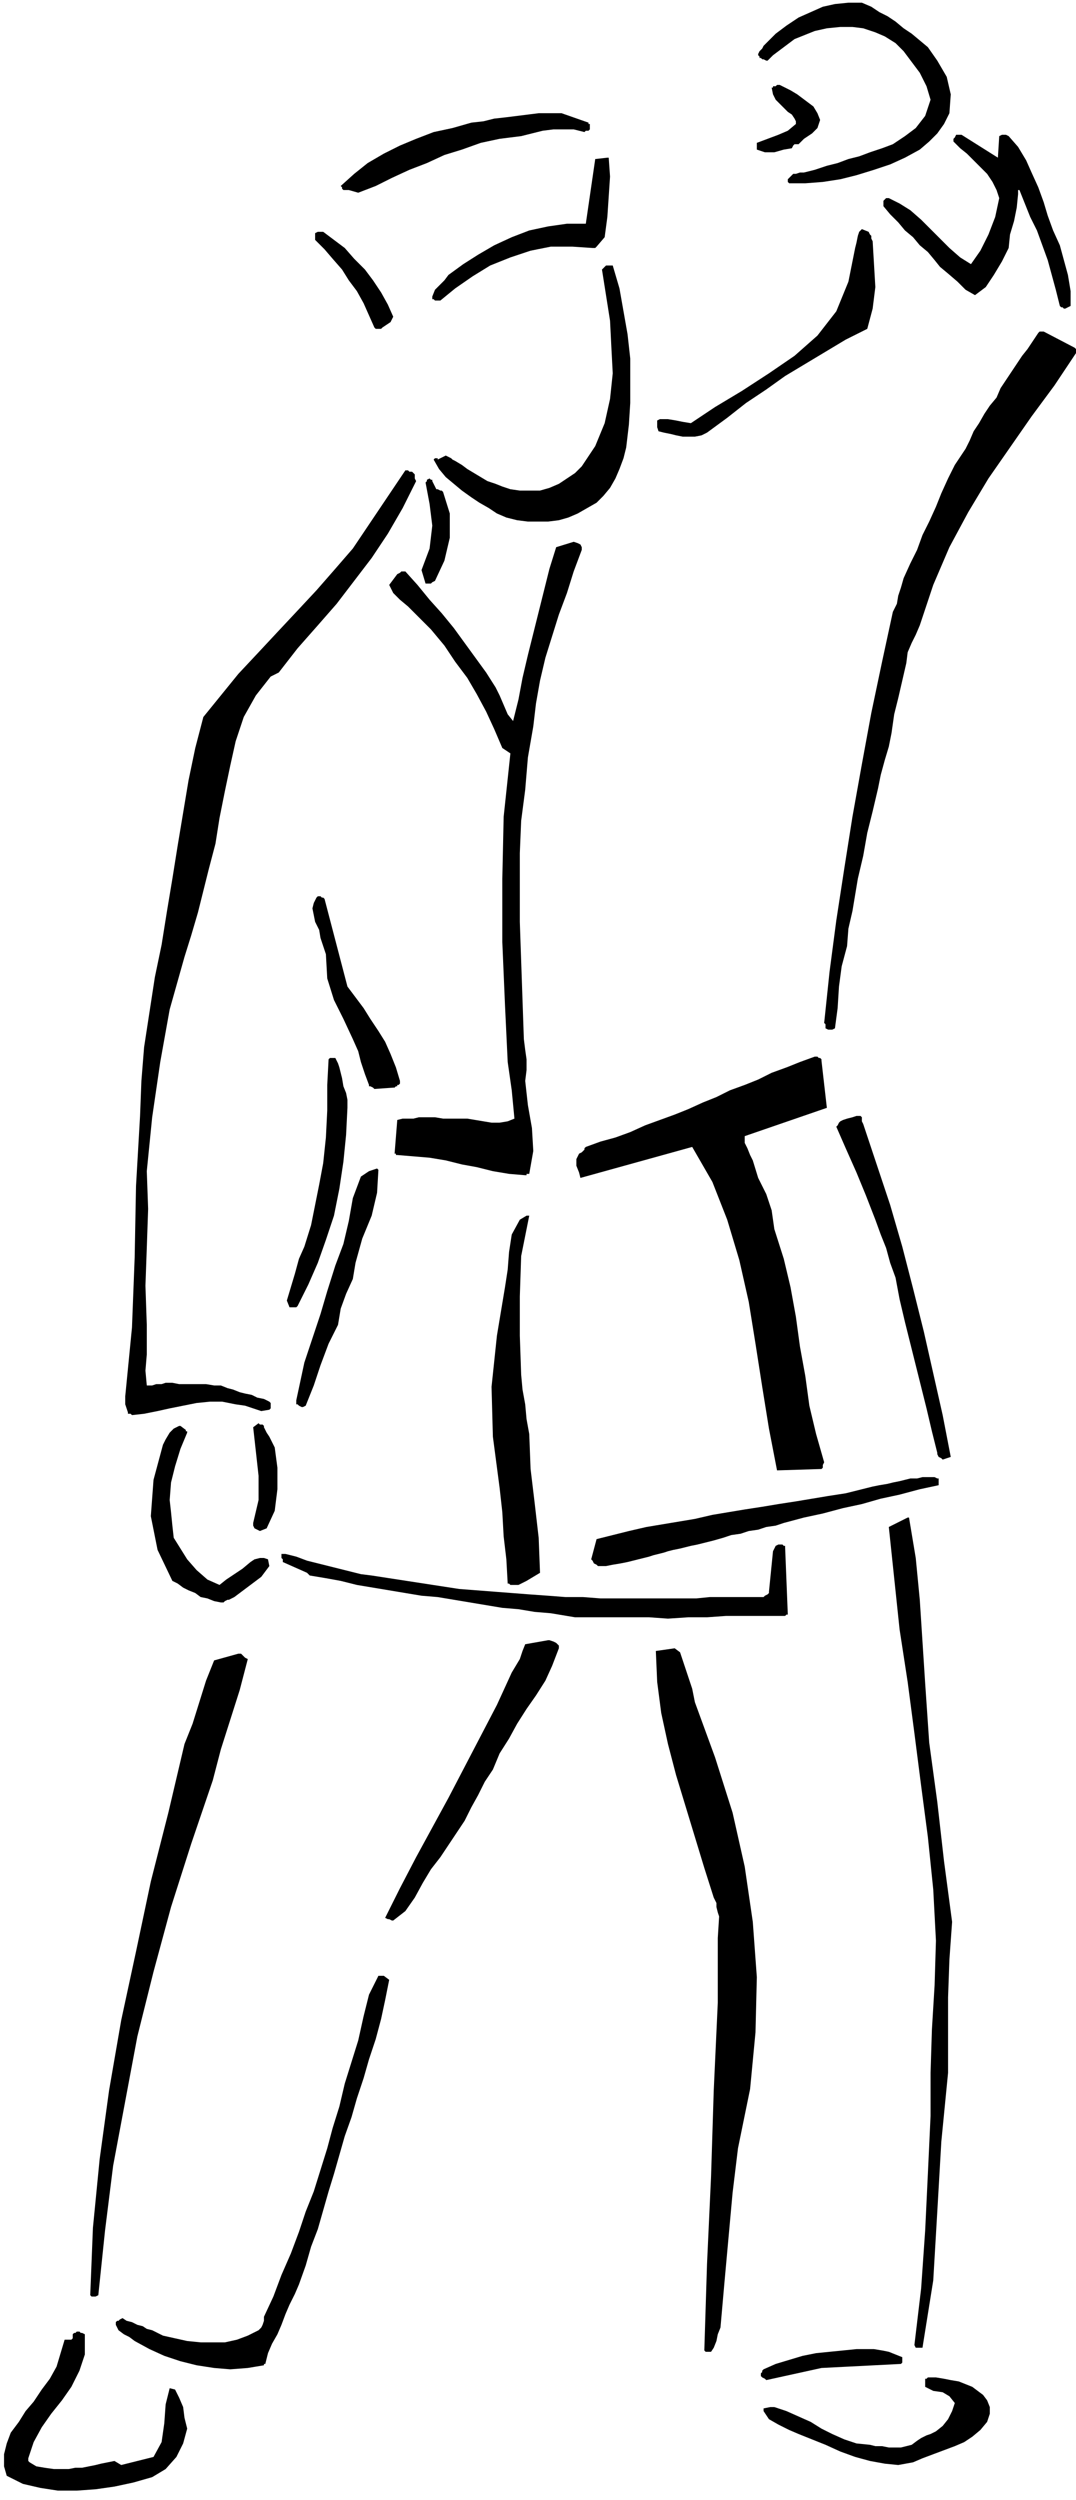 <svg xmlns="http://www.w3.org/2000/svg" width="76.704" height="178.08" fill-rule="evenodd" stroke-linecap="round" preserveAspectRatio="none" viewBox="0 0 799 1855"><style>.pen1{stroke:none}.brush2{fill:#000}</style><path d="M640 2h-10l-10 1-9 2-9 4-9 4-9 6-8 6-7 7-2 2-1 2-2 2-1 2v1l1 1v1h1l1 1h1l2 1h1l4-4 4-3 4-3 4-3 4-3 5-2 5-2 5-2 9-2 10-1h9l8 1 9 3 7 3 8 5 6 6 6 8 6 8 5 10 3 10-4 12-7 9-8 6-9 6-8 3-9 3-8 3-8 2-8 3-8 2-9 3-8 2h-3l-3 1h-2l-2 2-1 1-1 1v2l1 1h12l13-1 13-2 12-3 13-4 12-4 11-5 11-6 7-6 6-6 5-7 4-8 1-14-3-13-7-12-7-10-6-5-6-5-6-4-6-5-6-4-6-3-6-4-7-3z" class="pen1 brush2"/><path d="M579 63h-2l-1 1h-2v1h-1l1 5 2 4 4 4 3 3 2 2 3 2 2 3 1 2v2l-6 5-7 3-8 3-8 3v5l6 2h7l7-2 6-1 1-2 1-1h3l4-4 6-4 4-4 2-6-2-5-3-5-4-3-4-3-4-3-5-3-4-2-4-2zM417 84h-17l-8 1-8 1-8 1-9 1-8 2-9 1-14 4-14 3-13 5-12 5-12 6-12 7-10 8-10 9 1 1v1l1 1h4l7 2 13-5 12-6 13-6 13-5 13-6 13-4 14-5 14-3 8-1 8-1 8-2 8-2 8-1h15l8 2 1-1h2l1-1v-4h-1v-1l-20-7zm297 16h-4l-1 2-1 1v2l5 5 5 4 5 5 5 5 5 5 4 6 3 6 2 6-3 14-5 13-6 12-7 10-8-5-8-7-7-7-7-7-7-7-8-7-8-5-8-4h-2l-1 1-1 1v4l5 6 6 6 5 6 6 5 5 6 6 5 5 6 4 5 6 5 7 6 6 6 7 4 8-6 6-9 6-10 5-10 1-10 3-10 2-10 1-10v-3h1l4 10 4 10 5 10 4 11 4 11 3 11 3 11 3 12 1 1h1l1 1h1l4-2v-11l-2-12-3-11-3-11-5-11-4-11-3-10-4-11-5-11-4-9-6-10-7-8-2-1h-3l-2 1-1 16-27-17zm-263 17-9 1-7 48h-14l-14 2-14 3-13 5-13 6-12 7-11 7-11 8-3 4-4 4-3 3-2 5v2h1l1 1h4l11-9 13-9 13-8 15-6 15-5 15-3h16l15 1h2l1-1 6-7 2-15 1-15 1-15-1-14h-1zm189 53-2 2-1 3-1 5-1 4-5 25-9 22-14 18-17 15-19 13-20 13-20 12-18 12-6-1-5-1-6-1h-6l-2 1v5l1 3 4 1 5 1 4 1 5 1h9l5-1 4-2 15-11 14-11 15-10 14-10 15-9 15-9 15-9 16-8 4-15 2-16-1-17-1-17-1-2v-2l-1-1-1-2-5-2zm-400 2h-4l-2 1v5l7 7 6 7 7 8 5 8 6 8 5 9 4 9 4 9 1 1h4l1-1 3-2 3-2 1-2 1-2-4-9-5-9-6-9-6-8-8-8-7-8-8-6-8-6zm215 25h-5l-1 1-1 1-1 1 3 19 3 19 1 20 1 19-2 19-4 18-7 17-10 15-5 5-6 4-6 4-7 3-7 2h-15l-7-1-6-2-5-2-6-2-5-3-5-3-5-3-4-3-5-3-2-1-1-1-2-1-2-1-6 3v-1h-2l-1 1 4 7 5 6 6 5 6 5 7 5 6 4 7 4 6 4 7 3 8 2 8 1h15l8-1 7-2 7-3 7-4 7-4 5-5 5-6 4-7 3-7 3-8 2-8 2-17 1-16v-33l-2-18-3-17-3-17-5-17zm319 49h-2l-1 1-4 6-4 6-4 5-4 6-4 6-4 6-4 6-3 7-5 6-4 6-4 7-4 6-3 7-3 6-4 6-4 6-5 10-5 11-4 10-5 11-5 10-4 11-5 10-5 11-2 7-2 6-1 6-3 6-8 37-8 38-7 38-7 39-6 38-6 39-5 38-4 38 1 1v3l2 1h3l2-1 2-15 1-16 2-15 4-15 1-13 3-13 2-12 2-12 4-17 3-17 4-16 4-17 2-10 3-11 3-10 2-10 2-14 3-12 3-13 3-13 1-8 3-7 3-6 3-7 10-30 12-28 14-26 15-25 16-23 16-23 17-23 16-24v-3l-1-1-23-12h-1zM301 349l-39 58-13 15-14 16-14 15-15 16-14 15-15 16-13 16-13 16-6 23-5 24-4 24-4 24-4 25-4 24-4 25-5 24-4 26-4 26-2 25-1 26-3 52-1 53-2 52-5 51v6l1 3 1 3v1h2l1 1 9-1 10-2 9-2 10-2 10-2 10-1h9l10 2 7 1 6 2 6 2 6-1 1-1v-4l-1-1-4-2-5-1-4-2-5-1-4-1-5-2-4-1-5-2h-5l-6-1h-20l-5-1h-5l-3 1h-4l-3 1h-4l-1-11 1-12v-22l-1-29 1-28 1-29-1-28 4-40 6-41 7-39 11-39 5-16 5-17 4-16 4-16 5-19 3-19 4-20 4-19 4-18 6-18 9-16 11-14 6-3 14-18 15-17 14-16 13-17 13-17 12-18 11-19 10-20-1-2v-3l-1-1-1-1h-2l-1-1h-2zm16 7v1l-1 1 3 16 2 16-2 17-6 16 3 10h4l1-1 2-1 7-15 4-17v-18l-5-16-1-1h-1l-2-1h-1l-3-6v-1h-1l-1-1-2 1z" class="pen1 brush2"/><path d="m426 402-13 4-5 16-4 16-4 16-4 16-4 16-4 17-3 16-4 16-4-5-3-7-3-7-3-6-7-11-8-11-8-11-8-11-9-11-9-10-9-11-9-10h-3l-1 1-2 1-6 8 3 6 5 5 6 5 6 6 11 11 10 12 8 12 9 12 7 12 7 13 6 13 6 14 6 4-5 47-1 46v47l2 47 1 21 1 21 3 21 2 21-5 2-6 1h-6l-6-1-6-1-6-1h-18l-6-1h-12l-4 1h-8l-4 1-2 25h1v1h1l12 1 12 1 12 2 12 3 11 2 12 3 12 2 12 1h1v-1h2l3-17-1-17-3-17-2-18 1-8v-8l-1-7-1-8-1-29-1-29-1-29v-51l1-24 3-23 2-24 4-23 2-17 3-17 4-17 5-16 5-16 6-16 5-16 6-16v-2l-1-2-2-1-3-1z" class="pen1 brush2"/><path d="m236 665-1 1-2 4-1 4 1 5 1 5 3 6 1 6 2 6 2 6 1 18 5 16 7 14 7 15 4 9 2 8 3 9 3 8v1h1l2 1 1 1 14-1h1l1-1h1v-1h1l1-1v-2l-3-10-4-10-4-9-5-8-6-9-5-8-6-8-6-8-17-65-1-1h-1l-1-1h-2zm369 119-11 4-10 4-11 4-10 5-10 4-11 4-10 5-10 4-11 5-10 4-11 4-11 4-11 5-11 4-11 3-11 4-1 1v1l-2 2-2 1-2 4v5l2 5 1 4 83-23 15 26 11 28 9 30 7 31 5 31 5 32 5 31 6 31 32-1h1l1-1v-2l1-2-6-21-5-21-3-22-4-22-3-22-4-22-5-21-7-22-2-14-4-12-6-12-4-13-2-4-2-5-2-4v-5l61-21-4-35v-1l-1-1h-1l-1-1h-2zm-357 1h-3l-1 1-1 19v19l-1 20-2 19-3 16-3 15-3 15-5 16-4 9-3 11-3 10-3 10 2 5h5l1-1 8-16 7-16 6-17 6-18 4-20 3-20 2-20 1-20v-6l-1-5-2-5-1-6-1-4-1-4-1-3-2-4h-1zm391 43h-3l-3 1-4 1-3 1-2 1-1 1-1 2-1 1 7 16 8 18 7 17 7 18 4 11 4 10 3 11 4 11 3 16 4 17 4 16 4 16 4 16 4 16 4 17 4 16v1l1 2 2 1 1 1 6-2-6-31-7-31-7-31-8-32-8-31-9-31-10-30-10-30-1-2v-3l-1-1zm-359 39-3 1-3 1-3 2-3 2-6 16-3 17-4 17-6 16-6 19-5 17-6 18-6 18-6 28v3h1l1 1 2 1h1l2-1 6-15 5-15 6-16 7-14 2-12 4-11 5-11 2-12 5-18 7-17 4-17 1-17-1-1zm111 35-5 3-6 11-2 13-1 13-2 13-6 36-4 38 1 37 5 38 2 18 1 18 2 17 1 18h1l1 1h6l6-3 5-3 5-3-1-26-3-26-3-25-1-26-2-11-1-11-2-11-1-11-1-29v-29l1-30 6-30h-2zm-199 154-4 3 2 18 2 18v18l-4 17v2l1 2 2 1 2 1 5-2 6-13 2-16v-16l-2-15-2-4-2-4-2-3-2-4v-1l-1-1h-2l-1-1zm-59 2-4 2-3 3-3 5-2 4-7 26-2 27 5 25 11 23 4 2 4 3 4 2 5 2 4 3 5 1 5 2 5 1h2l1-1 2-1h1l4-2 4-3 4-3 4-3 4-3 4-3 3-4 3-4-1-5-3-1h-3l-4 1-3 2-6 5-6 4-6 4-5 4-9-4-8-7-7-8-5-8-5-8-1-9-1-10-1-9 1-13 3-12 4-13 5-12v-1h-1v-1l-4-3h-1zm560 38h-8l-4 1h-5l-4 1-4 1-5 1-4 1-6 1-5 1-4 1-4 1-12 3-13 2-12 2-12 2-13 2-12 2-13 2-12 2-12 2-13 3-12 2-12 2-12 2-13 3-12 3-12 3-4 15 1 1 1 2 2 1 1 1h6l5-1 6-1 5-1 4-1 4-1 4-1 4-1 3-1 4-1 4-1 3-1 4-1 5-1 4-1 4-1 5-1 4-1 4-1 4-1 7-2 6-2 7-1 6-2 7-1 6-2 7-1 6-2 15-4 14-3 15-4 14-3 14-4 14-3 15-4 14-3v-5h-1l-2-1h-1zm-19 30-14 7 4 38 4 38 6 39 5 38 5 39 5 38 4 39 2 38-1 33-2 33-1 32v32l-2 43-2 42-3 43-5 42 1 2h5l8-50 3-51 3-52 5-51v-56l1-28 2-28-6-45-5-44-6-44-3-44-2-31-2-31-3-31-5-30h-1z" class="pen1 brush2"/><path d="M580 1146h-2l-2 1-1 2-1 2-3 30v1l-1 1-2 1-1 1h-40l-10 1h-71l-13-1h-13l-13-1-14-1-13-1-13-1-13-1-13-1-13-2-13-2-13-2-13-2-13-2-8-1-8-2-8-2-8-2-8-2-8-2-8-3-8-2h-3v3l1 1v2l18 8 1 1 1 1 12 2 11 2 12 3 12 2 12 2 12 2 12 2 12 1 12 2 12 2 12 2 12 2 12 1 12 2 12 1 12 2 6 1h55l14 1 15-1h14l14-1h44l1-1h1l-2-50v-1h-1l-1-1h-1zm-173 71-17 3-2 5-2 6-3 5-3 5-11 24-12 23-12 23-12 23-12 22-12 22-12 23-11 22 2 1h1l2 1h1l9-7 7-10 6-11 6-10 7-9 6-9 6-9 6-9 5-10 5-9 5-10 6-9 5-12 7-11 6-11 7-11 7-10 7-11 5-11 5-13v-2l-1-1-1-1-2-1-3-1h-1zm94 6-14 2 1 23 3 23 5 23 6 23 7 23 7 23 7 23 7 22 2 4v3l1 4 1 3-1 16v48l-3 65-2 64-3 65-2 64 1 1h4l2-3 2-5 1-5 2-5 3-34 3-33 3-33 4-33 9-44 4-42 1-41-3-41-6-41-9-40-13-41-15-41-2-10-3-9-3-9-3-9-4-3zm-324 4-18 5-6 15-5 16-5 16-6 15-12 51-13 51-11 52-11 51-9 52-7 51-5 51-2 50 1 1h3l2-1 5-48 6-48 9-48 9-48 12-48 13-48 15-47 16-47 6-23 7-22 7-22 6-23-2-1-1-1-2-2h-2zm107 239h-3l-7 14-4 16-4 18-5 16-5 16-4 17-5 16-4 15-5 16-5 16-6 15-5 15-6 16-7 16-6 16-7 15v3l-1 3-1 2-2 2-8 4-8 3-9 2h-18l-10-1-9-2-9-2-4-2-4-2-4-1-3-2-4-1-4-2-4-1-3-2-2 1-1 1h-1l-1 1v2l2 4 4 3 4 2 4 3 11 6 11 5 12 4 12 3 13 2 12 1 13-1 12-2v-1h1l2-8 3-7 4-7 3-7 3-8 3-7 4-8 3-7 5-14 4-14 5-13 4-14 4-14 4-13 4-14 4-14 5-14 4-14 5-15 4-14 5-15 4-15 3-14 3-15-4-3h-1zM57 1730l-1 1h-1l-1 1v3l-1 1h-5l-3 10-3 10-5 9-6 8-6 9-6 7-5 8-6 8-3 8-2 8v9l2 7 12 6 13 3 13 2h14l14-1 14-2 14-3 14-4 10-6 8-9 5-10 3-11-2-8-1-8-3-7-3-6-4-1-3 12-1 14-2 14-6 11-24 6-5-3-5 1-5 1-4 1-5 1-5 1h-5l-5 1H40l-7-1-6-1-5-3-1-1v-2l4-12 6-11 7-10 8-10 7-10 6-12 4-12v-15l-2-1h-1l-1-1h-2zm589 13h-10l-10 1-10 1-10 1-10 2-10 3-10 3-9 4-1 1v1l-1 1v2l1 1 2 1 1 1 41-9 59-3 1-1v-4l-5-2-5-2-5-1-6-1h-3zm44 21h-1l-1 1h-1v6l6 3 7 1 5 3 4 5-2 6-3 6-4 5-5 4-4 2-3 1-4 2-3 2-4 3-4 1-4 1h-9l-5-1h-5l-4-1-10-1-9-3-9-4-8-4-8-5-9-4-9-4-9-3h-3l-5 1v2l4 6 7 4 8 4 7 3 10 4 10 4 11 5 11 4 11 3 11 2 10 1 11-2 7-3 8-3 8-3 8-3 7-3 6-4 6-5 5-6 2-6v-5l-2-5-3-4-4-3-4-3-5-2-5-2-6-1-5-1-6-1h-5z" class="pen1 brush2"/></svg>
